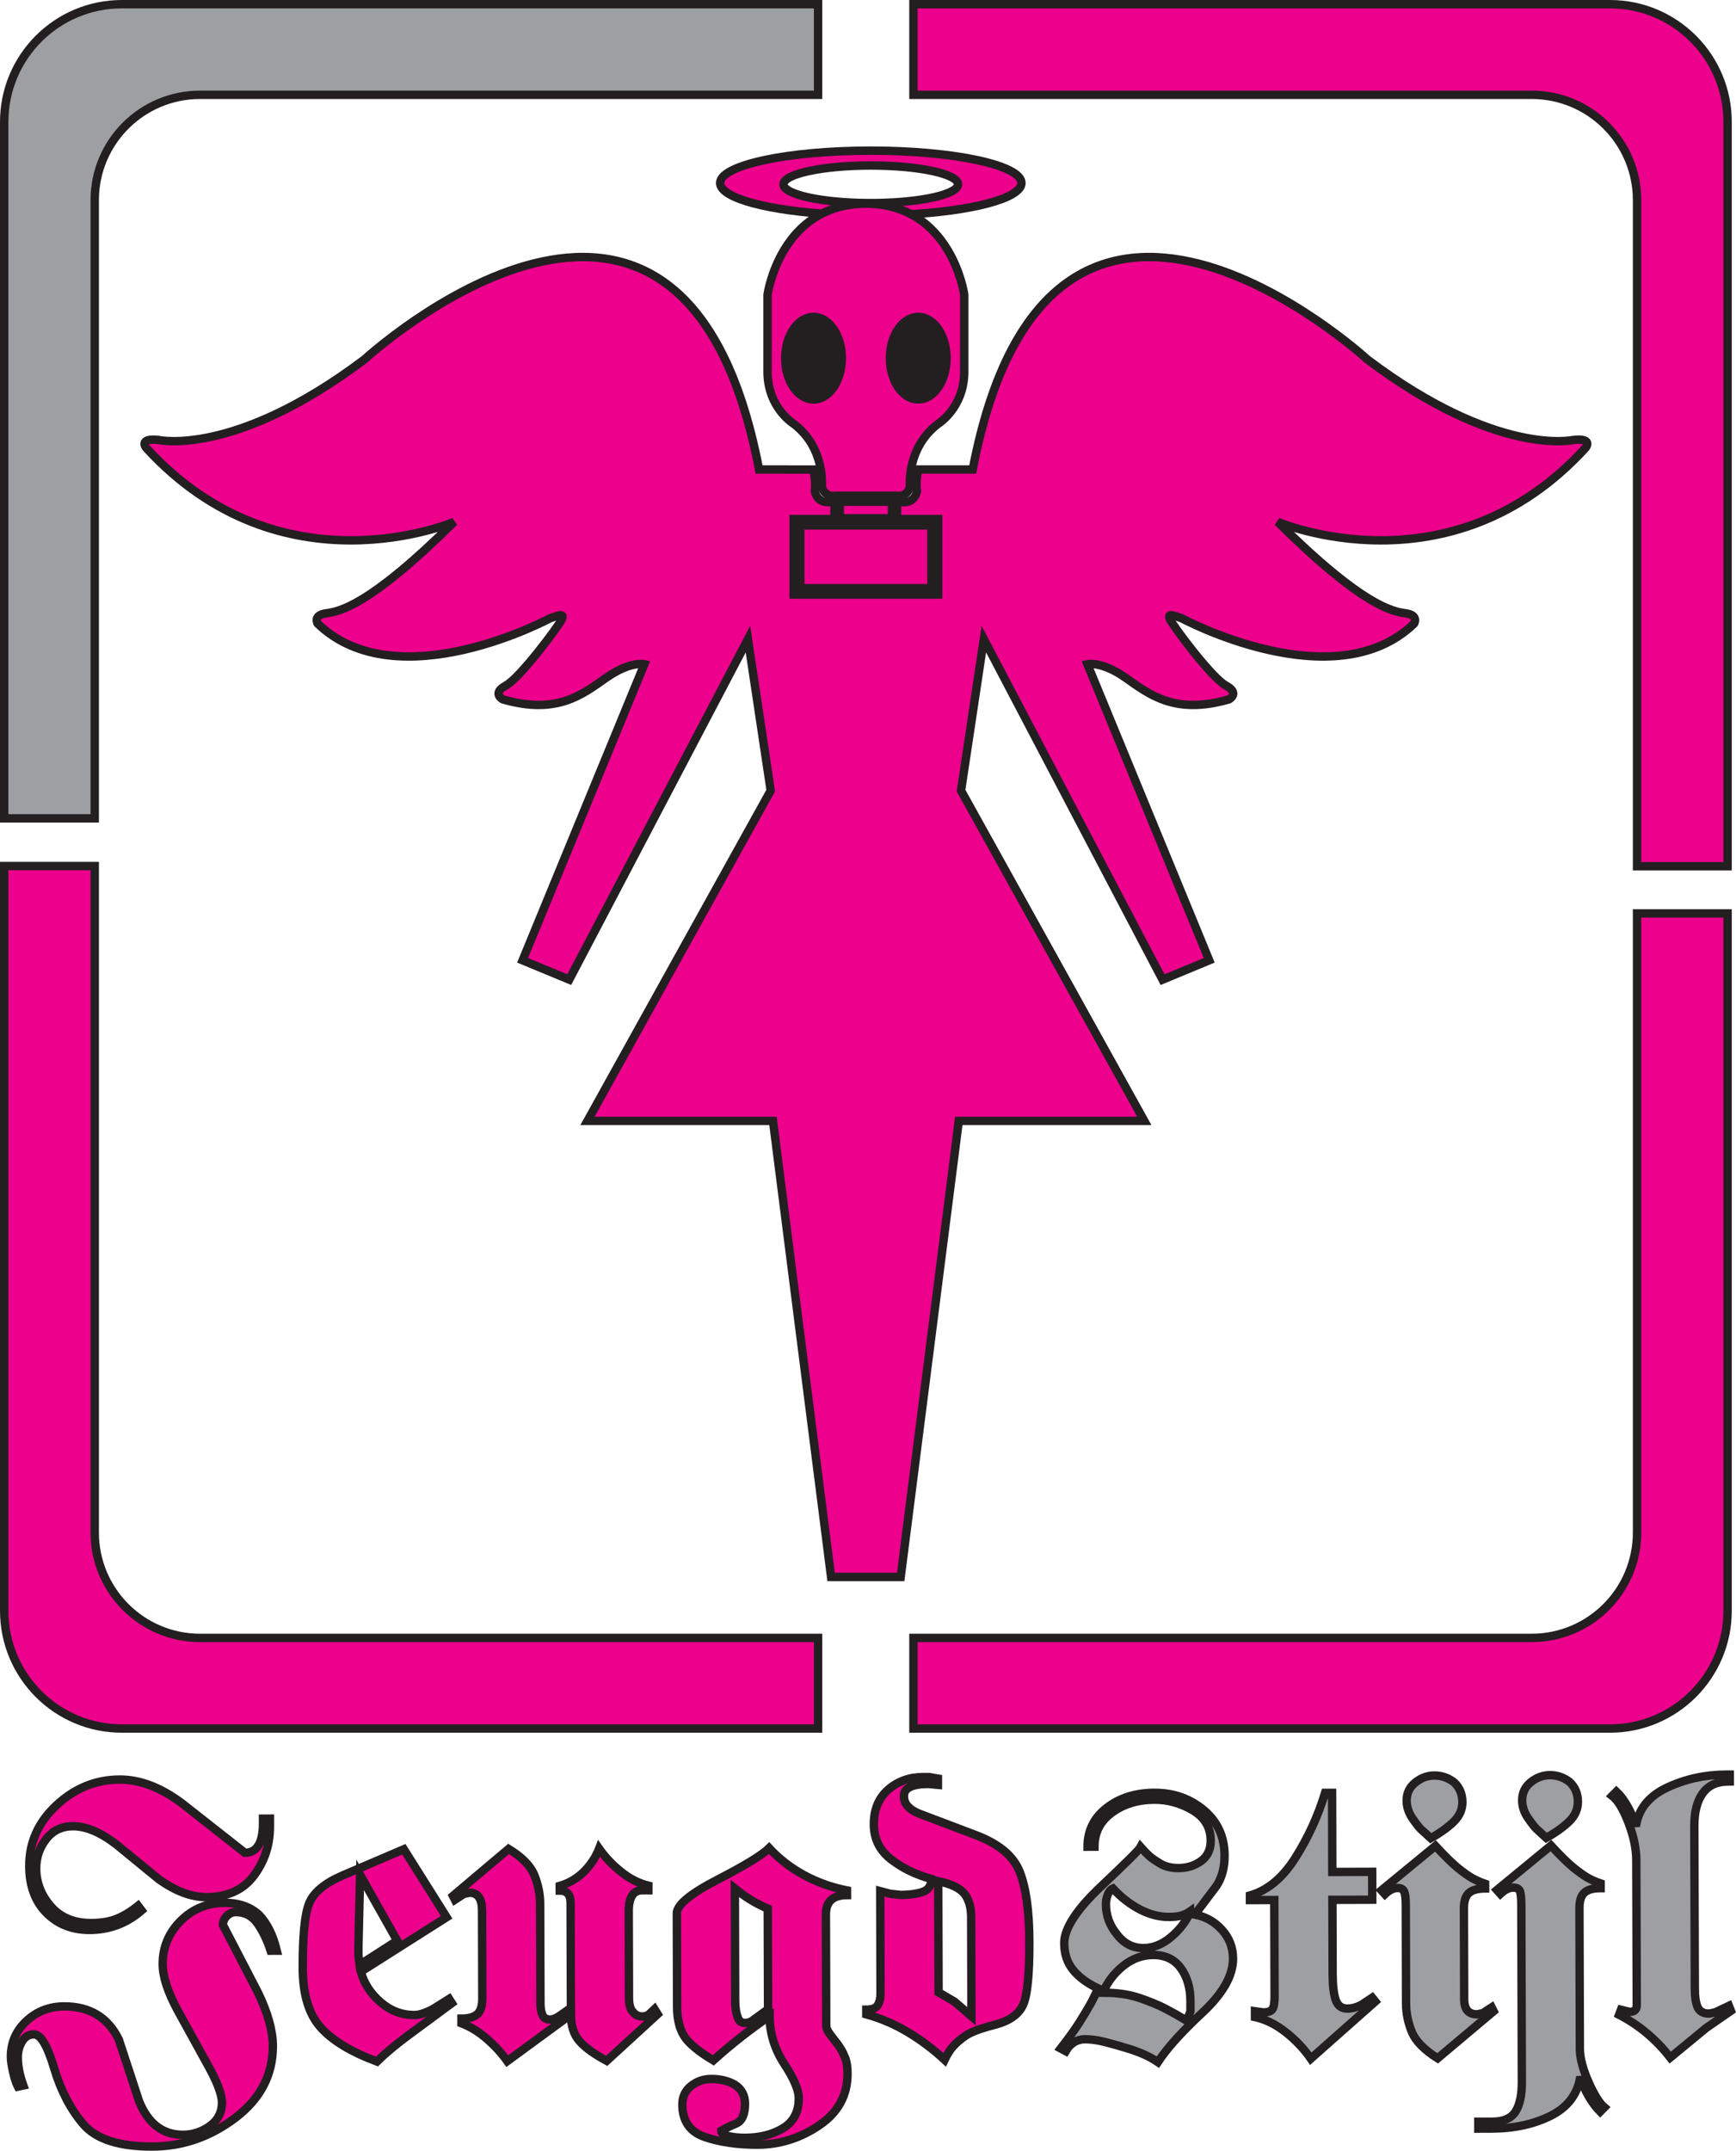 <?xml version="1.0" encoding="UTF-8"?>
<svg xmlns="http://www.w3.org/2000/svg" xmlns:xlink="http://www.w3.org/1999/xlink" width="207.09pt" height="256.43pt" viewBox="0 0 207.09 256.43" version="1.1">
<defs>
<clipPath id="clip1">
  <path d="M 103 103 L 207.09 103 L 207.09 212 L 103 212 Z M 103 103 "/>
</clipPath>
<clipPath id="clip2">
  <path d="M 103 0 L 207.09 0 L 207.09 109 L 103 109 Z M 103 0 "/>
</clipPath>
<clipPath id="clip3">
  <path d="M 0 206 L 39 206 L 39 256.43 L 0 256.43 Z M 0 206 "/>
</clipPath>
<clipPath id="clip4">
  <path d="M 75 214 L 107 214 L 107 256.43 L 75 256.43 Z M 75 214 "/>
</clipPath>
<clipPath id="clip5">
  <path d="M 170 205 L 198 205 L 198 256.43 L 170 256.43 Z M 170 205 "/>
</clipPath>
<clipPath id="clip6">
  <path d="M 186 205 L 207.09 205 L 207.09 251 L 186 251 Z M 186 205 "/>
</clipPath>
</defs>
<g id="surface1">
<path style=" stroke:none;fill-rule:nonzero;fill:rgb(92.499%,0%,54.9%);fill-opacity:1;" d="M 104.531 24.207 C 109.98 24.133 114.289 23.16 114.289 21.973 C 114.289 20.738 109.629 19.734 103.875 19.734 C 98.125 19.734 93.465 20.738 93.465 21.973 C 93.465 23.188 97.977 24.18 103.598 24.211 L 99.762 25.582 C 91.82 25.18 85.906 23.648 85.906 21.82 C 85.906 19.688 93.953 17.961 103.875 17.961 C 113.805 17.961 121.852 19.688 121.852 21.82 C 121.852 23.656 115.891 25.195 107.898 25.586 C 107.898 25.586 103.945 24.172 103.773 24.191 C 103.598 24.211 104.531 24.207 104.531 24.207 "/>
<path style="fill:none;stroke-width:10;stroke-linecap:butt;stroke-linejoin:miter;stroke:rgb(13.699%,12.199%,12.5%);stroke-opacity:1;stroke-miterlimit:4;" d="M 1045.312 2322.23 C 1099.805 2322.972 1142.891 2332.698 1142.891 2344.573 C 1142.891 2356.917 1096.289 2366.956 1038.75 2366.956 C 981.25 2366.956 934.648 2356.917 934.648 2344.573 C 934.648 2332.425 979.766 2322.503 1035.977 2322.191 L 997.617 2308.48 C 918.203 2312.503 859.062 2327.816 859.062 2346.097 C 859.062 2367.425 939.531 2384.691 1038.75 2384.691 C 1138.047 2384.691 1218.516 2367.425 1218.516 2346.097 C 1218.516 2327.738 1158.906 2312.347 1078.984 2308.441 C 1078.984 2308.441 1039.453 2322.581 1037.734 2322.386 C 1035.977 2322.191 1045.312 2322.23 1045.312 2322.23 Z M 1045.312 2322.23 " transform="matrix(0.1,0,0,-0.1,0,256.43)"/>
<path style=" stroke:none;fill-rule:nonzero;fill:rgb(92.499%,0%,54.9%);fill-opacity:1;" d="M 97.027 55.984 C 97.375 57.527 97.203 58.527 97.203 58.527 C 97.492 60.137 99.051 59.855 99.051 59.855 L 99.559 59.855 L 99.535 61.887 L 94.672 61.887 L 94.672 70.891 L 111.914 70.891 L 111.914 61.887 L 107 61.887 L 107.008 59.855 L 107.531 59.855 C 107.531 59.855 109.094 60.137 109.387 58.527 C 109.387 58.527 109.191 57.551 109.539 56.008 L 109.539 55.977 L 116.035 55.977 C 125.223 8.051 163.105 42.848 163.105 42.848 C 178.574 54.512 187.641 52.461 187.641 52.461 C 190.152 52.176 189.148 53.395 189.148 53.395 C 173.008 71.047 152.414 62.219 152.414 62.219 C 162.531 72.266 166.117 72.91 167.695 73.125 C 169.273 73.34 168.699 74.344 168.699 74.344 C 159.172 83.547 140.934 73.699 140.934 73.699 C 140.359 73.555 139.141 72.91 139.57 73.844 C 139.922 74.605 144.52 80.805 146.242 81.734 C 147.965 82.668 146.602 83.387 146.602 83.387 C 140.145 85.25 137.129 82.812 134.262 80.805 C 131.395 78.793 129.719 79.191 129.719 79.191 L 144.25 114.496 L 138.684 116.805 L 117.363 76.203 L 114.645 94.266 L 136.508 133.645 L 114.375 133.645 L 107.445 188.016 L 99.141 188.016 L 92.211 133.645 L 70.078 133.645 L 91.938 94.266 L 89.223 76.203 L 67.906 116.801 L 62.34 114.496 L 76.867 79.191 C 76.867 79.191 75.195 78.793 72.324 80.805 C 69.453 82.812 66.441 85.25 59.984 83.387 C 59.984 83.387 58.621 82.668 60.344 81.734 C 62.066 80.805 66.664 74.605 67.016 73.844 C 67.445 72.91 66.227 73.555 65.652 73.699 C 65.652 73.699 47.414 83.547 37.887 74.344 C 37.887 74.344 37.309 73.34 38.891 73.125 C 40.469 72.91 44.055 72.266 54.172 62.219 C 54.172 62.219 33.582 71.047 17.438 53.395 C 17.438 53.395 16.434 52.176 18.945 52.461 C 18.945 52.461 28.012 54.512 43.48 42.848 C 43.48 42.848 81.363 8.051 90.551 55.977 L 97.027 55.984 "/>
<path style="fill:none;stroke-width:10;stroke-linecap:butt;stroke-linejoin:miter;stroke:rgb(13.699%,12.199%,12.5%);stroke-opacity:1;stroke-miterlimit:4;" d="M 970.273 2004.456 C 973.75 1989.027 972.031 1979.027 972.031 1979.027 C 974.922 1962.933 990.508 1965.745 990.508 1965.745 L 995.586 1965.745 L 995.352 1945.433 L 946.719 1945.433 L 946.719 1855.394 L 1119.141 1855.394 L 1119.141 1945.433 L 1070 1945.433 L 1070.078 1965.745 L 1075.312 1965.745 C 1075.312 1965.745 1090.938 1962.933 1093.867 1979.027 C 1093.867 1979.027 1091.914 1988.792 1095.391 2004.222 L 1095.391 2004.534 L 1160.352 2004.534 C 1252.227 2483.792 1631.055 2135.823 1631.055 2135.823 C 1785.742 2019.183 1876.406 2039.691 1876.406 2039.691 C 1901.523 2042.542 1891.484 2030.355 1891.484 2030.355 C 1730.078 1853.831 1524.141 1942.112 1524.141 1942.112 C 1625.312 1841.644 1661.172 1835.198 1676.953 1833.05 C 1692.734 1830.902 1686.992 1820.862 1686.992 1820.862 C 1591.719 1728.831 1409.336 1827.308 1409.336 1827.308 C 1403.594 1828.753 1391.406 1835.198 1395.703 1825.862 C 1399.219 1818.245 1445.195 1756.253 1462.422 1746.956 C 1479.648 1737.62 1466.016 1730.433 1466.016 1730.433 C 1401.445 1711.8 1371.289 1736.175 1342.617 1756.253 C 1313.945 1776.37 1297.188 1772.386 1297.188 1772.386 L 1442.5 1419.339 L 1386.836 1396.253 L 1173.633 1802.269 L 1146.445 1621.644 L 1365.078 1227.855 L 1143.75 1227.855 L 1074.453 684.144 L 991.406 684.144 L 922.109 1227.855 L 700.781 1227.855 L 919.375 1621.644 L 892.227 1802.269 L 679.062 1396.292 L 623.398 1419.339 L 768.672 1772.386 C 768.672 1772.386 751.953 1776.37 723.242 1756.253 C 694.531 1736.175 664.414 1711.8 599.844 1730.433 C 599.844 1730.433 586.211 1737.62 603.438 1746.956 C 620.664 1756.253 666.641 1818.245 670.156 1825.862 C 674.453 1835.198 662.266 1828.753 656.523 1827.308 C 656.523 1827.308 474.141 1728.831 378.867 1820.862 C 378.867 1820.862 373.086 1830.902 388.906 1833.05 C 404.688 1835.198 440.547 1841.644 541.719 1942.112 C 541.719 1942.112 335.82 1853.831 174.375 2030.355 C 174.375 2030.355 164.336 2042.542 189.453 2039.691 C 189.453 2039.691 280.117 2019.183 434.805 2135.823 C 434.805 2135.823 813.633 2483.792 905.508 2004.534 Z M 970.273 2004.456 " transform="matrix(0.1,0,0,-0.1,0,256.43)"/>
<path style=" stroke:none;fill-rule:nonzero;fill:rgb(92.499%,0%,54.9%);fill-opacity:1;" d="M 106.406 61.793 L 100.18 61.793 L 100.18 59.82 L 106.406 59.82 L 106.406 61.793 "/>
<path style="fill:none;stroke-width:10;stroke-linecap:butt;stroke-linejoin:miter;stroke:rgb(13.699%,12.199%,12.5%);stroke-opacity:1;stroke-miterlimit:4;" d="M 1064.062 1946.37 L 1001.797 1946.37 L 1001.797 1966.097 L 1064.062 1966.097 Z M 1064.062 1946.37 " transform="matrix(0.1,0,0,-0.1,0,256.43)"/>
<path style=" stroke:none;fill-rule:nonzero;fill:rgb(92.499%,0%,54.9%);fill-opacity:1;" d="M 103.422 59.105 L 99.633 59.105 C 99.633 59.105 98.285 59.359 98.035 57.93 C 98.035 57.93 98.457 53.391 94.672 50.527 C 94.672 50.527 91.641 48.676 91.559 44.473 L 91.559 35.133 C 91.559 35.133 93.074 24.281 103.336 24.281 L 103.25 24.281 C 113.516 24.281 115.027 35.133 115.027 35.133 L 115.027 44.473 C 114.941 48.676 111.914 50.527 111.914 50.527 C 108.133 53.387 108.551 57.93 108.551 57.93 C 108.301 59.359 106.953 59.105 106.953 59.105 L 103.168 59.105 L 103.422 59.105 "/>
<path style="fill:none;stroke-width:10;stroke-linecap:butt;stroke-linejoin:miter;stroke:rgb(13.699%,12.199%,12.5%);stroke-opacity:1;stroke-miterlimit:4;" d="M 1034.219 1973.245 L 996.328 1973.245 C 996.328 1973.245 982.852 1970.706 980.352 1985.003 C 980.352 1985.003 984.57 2030.394 946.719 2059.027 C 946.719 2059.027 916.406 2077.542 915.586 2119.573 L 915.586 2212.972 C 915.586 2212.972 930.742 2321.488 1033.359 2321.488 L 1032.5 2321.488 C 1135.156 2321.488 1150.273 2212.972 1150.273 2212.972 L 1150.273 2119.573 C 1149.414 2077.542 1119.141 2059.027 1119.141 2059.027 C 1081.328 2030.433 1085.508 1985.003 1085.508 1985.003 C 1083.008 1970.706 1069.531 1973.245 1069.531 1973.245 L 1031.68 1973.245 Z M 1034.219 1973.245 " transform="matrix(0.1,0,0,-0.1,0,256.43)"/>
<path style=" stroke:none;fill-rule:nonzero;fill:rgb(13.699%,12.199%,12.5%);fill-opacity:1;" d="M 100.422 42.707 C 100.422 45.426 98.91 47.629 97.047 47.629 C 95.184 47.629 93.672 45.426 93.672 42.707 C 93.672 39.988 95.184 37.785 97.047 37.785 C 98.91 37.785 100.422 39.988 100.422 42.707 "/>
<path style="fill:none;stroke-width:10;stroke-linecap:butt;stroke-linejoin:miter;stroke:rgb(13.699%,12.199%,12.5%);stroke-opacity:1;stroke-miterlimit:4;" d="M 1004.219 2137.23 C 1004.219 2110.042 989.102 2088.011 970.469 2088.011 C 951.836 2088.011 936.719 2110.042 936.719 2137.23 C 936.719 2164.417 951.836 2186.448 970.469 2186.448 C 989.102 2186.448 1004.219 2164.417 1004.219 2137.23 Z M 1004.219 2137.23 " transform="matrix(0.1,0,0,-0.1,0,256.43)"/>
<path style=" stroke:none;fill-rule:nonzero;fill:rgb(13.699%,12.199%,12.5%);fill-opacity:1;" d="M 112.914 42.707 C 112.914 45.426 111.402 47.629 109.539 47.629 C 107.676 47.629 106.164 45.426 106.164 42.707 C 106.164 39.988 107.676 37.785 109.539 37.785 C 111.402 37.785 112.914 39.988 112.914 42.707 "/>
<path style="fill:none;stroke-width:10;stroke-linecap:butt;stroke-linejoin:miter;stroke:rgb(13.699%,12.199%,12.5%);stroke-opacity:1;stroke-miterlimit:4;" d="M 1129.141 2137.23 C 1129.141 2110.042 1114.023 2088.011 1095.391 2088.011 C 1076.758 2088.011 1061.641 2110.042 1061.641 2137.23 C 1061.641 2164.417 1076.758 2186.448 1095.391 2186.448 C 1114.023 2186.448 1129.141 2164.417 1129.141 2137.23 Z M 1129.141 2137.23 " transform="matrix(0.1,0,0,-0.1,0,256.43)"/>
<path style=" stroke:none;fill-rule:nonzero;fill:rgb(92.499%,0%,54.9%);fill-opacity:1;" d="M 108.965 206.09 L 192.051 206.09 C 199.805 206.09 206.086 199.805 206.086 192.051 L 206.086 108.902 L 195.285 108.902 L 195.285 182.723 C 195.285 189.66 189.66 195.285 182.723 195.285 L 108.965 195.285 L 108.965 206.09 "/>
<g clip-path="url(#clip1)" clip-rule="nonzero">
<path style="fill:none;stroke-width:10;stroke-linecap:butt;stroke-linejoin:miter;stroke:rgb(13.699%,12.199%,12.5%);stroke-opacity:1;stroke-miterlimit:4;" d="M 1089.648 503.402 L 1920.508 503.402 C 1998.047 503.402 2060.859 566.253 2060.859 643.792 L 2060.859 1475.277 L 1952.852 1475.277 L 1952.852 737.073 C 1952.852 667.698 1896.602 611.448 1827.227 611.448 L 1089.648 611.448 Z M 1089.648 503.402 " transform="matrix(0.1,0,0,-0.1,0,256.43)"/>
</g>
<path style=" stroke:none;fill-rule:nonzero;fill:rgb(92.499%,0%,54.9%);fill-opacity:1;" d="M 97.59 195.285 L 23.863 195.285 C 16.926 195.285 11.301 189.66 11.301 182.723 L 11.301 103.258 L 0.5 103.258 L 0.5 192.051 C 0.5 199.805 6.785 206.09 14.535 206.09 L 97.59 206.09 L 97.59 195.285 "/>
<path style="fill:none;stroke-width:10;stroke-linecap:butt;stroke-linejoin:miter;stroke:rgb(13.699%,12.199%,12.5%);stroke-opacity:1;stroke-miterlimit:4;" d="M 975.898 611.448 L 238.633 611.448 C 169.258 611.448 113.008 667.698 113.008 737.073 L 113.008 1531.722 L 5 1531.722 L 5 643.792 C 5 566.253 67.852 503.402 145.352 503.402 L 975.898 503.402 Z M 975.898 611.448 " transform="matrix(0.1,0,0,-0.1,0,256.43)"/>
<path style=" stroke:none;fill-rule:nonzero;fill:rgb(61.6%,62.399%,63.499%);fill-opacity:1;" d="M 97.59 0.5 L 14.535 0.5 C 6.785 0.5 0.5 6.785 0.5 14.535 L 0.5 97.57 L 11.301 97.57 L 11.301 23.863 C 11.301 16.926 16.926 11.305 23.863 11.305 L 97.59 11.305 L 97.59 0.5 "/>
<path style="fill:none;stroke-width:10;stroke-linecap:butt;stroke-linejoin:miter;stroke:rgb(13.699%,12.199%,12.5%);stroke-opacity:1;stroke-miterlimit:4;" d="M 975.898 2559.3 L 145.352 2559.3 C 67.852 2559.3 5 2496.448 5 2418.948 L 5 1588.597 L 113.008 1588.597 L 113.008 2325.667 C 113.008 2395.042 169.258 2451.253 238.633 2451.253 L 975.898 2451.253 Z M 975.898 2559.3 " transform="matrix(0.1,0,0,-0.1,0,256.43)"/>
<path style=" stroke:none;fill-rule:nonzero;fill:rgb(92.499%,0%,54.9%);fill-opacity:1;" d="M 108.965 11.305 L 182.723 11.305 C 189.66 11.305 195.285 16.926 195.285 23.863 L 195.285 103.277 L 206.086 103.277 L 206.086 14.535 C 206.086 6.785 199.805 0.5 192.051 0.5 L 108.965 0.5 L 108.965 11.305 "/>
<g clip-path="url(#clip2)" clip-rule="nonzero">
<path style="fill:none;stroke-width:10;stroke-linecap:butt;stroke-linejoin:miter;stroke:rgb(13.699%,12.199%,12.5%);stroke-opacity:1;stroke-miterlimit:4;" d="M 1089.648 2451.253 L 1827.227 2451.253 C 1896.602 2451.253 1952.852 2395.042 1952.852 2325.667 L 1952.852 1531.527 L 2060.859 1531.527 L 2060.859 2418.948 C 2060.859 2496.448 1998.047 2559.3 1920.508 2559.3 L 1089.648 2559.3 Z M 1089.648 2451.253 " transform="matrix(0.1,0,0,-0.1,0,256.43)"/>
</g>
<path style=" stroke:none;fill-rule:nonzero;fill:rgb(92.499%,0%,54.9%);fill-opacity:1;" d="M 111.117 70.133 L 95.469 70.133 L 95.469 62.645 L 111.117 62.645 L 111.117 70.133 "/>
<path style="fill:none;stroke-width:10;stroke-linecap:butt;stroke-linejoin:miter;stroke:rgb(13.699%,12.199%,12.5%);stroke-opacity:1;stroke-miterlimit:4;" d="M 1111.172 1862.972 L 954.688 1862.972 L 954.688 1937.855 L 1111.172 1937.855 Z M 1111.172 1862.972 " transform="matrix(0.1,0,0,-0.1,0,256.43)"/>
<path style=" stroke:none;fill-rule:nonzero;fill:rgb(92.499%,0%,54.9%);fill-opacity:1;" d="M 16.473 227.227 L 16.891 227.781 C 15.109 229.324 13.051 230.098 10.711 230.105 C 8.617 230.113 6.895 229.434 5.535 228.066 C 4.18 226.699 3.5 224.848 3.492 222.508 C 3.48 219.672 4.566 217.246 6.746 215.223 C 8.93 213.195 11.434 212.18 14.27 212.172 C 16.699 212.164 19.184 213.113 21.715 215.012 L 29.215 220.906 C 30.66 220.902 31.383 219.699 31.375 217.297 L 31.371 216.836 L 32.199 216.832 L 32.199 217.758 C 32.207 219.945 31.574 221.895 30.301 223.609 C 29.031 225.324 27.145 226.188 24.652 226.195 C 22.836 226.199 20.922 225.484 18.918 224.039 L 13.914 219.941 C 12.004 218.465 10.262 217.73 8.688 217.738 C 7.363 217.742 6.305 218.25 5.508 219.273 C 4.711 220.289 4.312 221.461 4.316 222.785 C 4.32 224.449 4.902 225.949 6.062 227.285 C 7.219 228.621 8.832 229.285 10.895 229.281 C 12.062 229.277 13.062 229.113 13.891 228.785 C 14.723 228.457 15.582 227.941 16.473 227.227 Z M 33.023 232.578 L 32.285 232.582 C 31.848 231.262 31.316 230.16 30.68 229.285 C 30.047 228.41 29.191 227.973 28.113 227.977 C 27.715 227.977 27.359 228.133 27.055 228.441 C 26.746 228.75 26.594 229.105 26.594 229.508 L 30.73 237.477 C 31.938 239.938 32.543 242.09 32.551 243.934 C 32.559 247.379 31.07 250.238 28.074 252.508 C 25.078 254.777 21.781 255.918 18.18 255.93 C 14.207 255.941 11.457 255.051 9.926 253.258 C 8.398 251.465 7.238 249.23 6.445 246.559 C 5.648 243.887 4.852 242.551 4.051 242.555 C 3.438 242.559 2.961 242.844 2.625 243.414 C 2.289 243.984 2.121 244.605 2.121 245.281 C 2.125 246.324 2.348 247.449 2.785 248.648 L 2.133 248.785 C 1.926 248.387 1.734 247.805 1.559 247.035 C 1.387 246.266 1.297 245.668 1.297 245.234 C 1.293 243.543 1.91 242.121 3.152 240.961 C 4.395 239.805 5.895 239.223 7.648 239.219 C 10.695 239.207 12.871 240.523 14.172 243.164 L 16.594 250.531 C 17.68 253.203 19.422 254.535 21.824 254.527 C 22.992 254.523 24.062 254.176 25.031 253.48 C 25.996 252.785 26.48 251.852 26.477 250.684 C 26.473 249.699 25.883 248.164 24.707 246.074 L 21.18 239.672 C 20.004 237.492 19.41 235.664 19.406 234.188 C 19.402 232.188 20.113 230.469 21.539 229.035 C 22.965 227.602 24.711 226.879 26.773 226.871 C 28.496 226.867 29.883 227.355 30.934 228.336 C 31.891 229.352 32.586 230.766 33.023 232.578 "/>
<g clip-path="url(#clip3)" clip-rule="nonzero">
<path style="fill:none;stroke-width:10;stroke-linecap:butt;stroke-linejoin:miter;stroke:rgb(13.699%,12.199%,12.5%);stroke-opacity:1;stroke-miterlimit:4;" d="M 164.727 292.034 L 168.906 286.488 C 151.094 271.058 130.508 263.323 107.109 263.245 C 86.172 263.167 68.945 269.964 55.352 283.636 C 41.797 297.308 35 315.823 34.922 339.222 C 34.805 367.581 45.664 391.839 67.461 412.073 C 89.297 432.347 114.336 442.503 142.695 442.581 C 166.992 442.659 191.836 433.167 217.148 414.183 L 292.148 355.238 C 306.602 355.277 313.828 367.308 313.75 391.331 L 313.711 395.941 L 321.992 395.98 L 321.992 386.722 C 322.07 364.847 315.742 345.355 303.008 328.206 C 290.312 311.058 271.445 302.425 246.523 302.347 C 228.359 302.308 209.219 309.456 189.18 323.909 L 139.141 364.886 C 120.039 379.652 102.617 386.995 86.875 386.917 C 73.633 386.878 63.047 381.8 55.078 371.566 C 47.109 361.409 43.125 349.691 43.164 336.448 C 43.203 319.808 49.023 304.808 60.625 291.448 C 72.188 278.089 88.32 271.448 108.945 271.488 C 120.625 271.527 130.625 273.167 138.906 276.448 C 147.227 279.73 155.82 284.886 164.727 292.034 Z M 330.234 238.519 L 322.852 238.48 C 318.477 251.683 313.164 262.698 306.797 271.448 C 300.469 280.198 291.914 284.573 281.133 284.534 C 277.148 284.534 273.594 282.972 270.547 279.886 C 267.461 276.8 265.938 273.245 265.938 269.222 L 307.305 189.534 C 319.375 164.925 325.43 143.402 325.508 124.964 C 325.586 90.511 310.703 61.917 280.742 39.222 C 250.781 16.527 217.812 5.12 181.797 5.003 C 142.07 4.886 114.57 13.792 99.258 31.722 C 83.984 49.652 72.383 71.995 64.453 98.714 C 56.484 125.433 48.516 138.792 40.508 138.753 C 34.375 138.714 29.609 135.863 26.25 130.159 C 22.891 124.456 21.211 118.245 21.211 111.487 C 21.25 101.058 23.477 89.808 27.852 77.816 L 21.328 76.448 C 19.258 80.433 17.344 86.253 15.586 93.948 C 13.867 101.644 12.969 107.62 12.969 111.956 C 12.93 128.87 19.102 143.089 31.523 154.691 C 43.945 166.253 58.945 172.073 76.484 172.113 C 106.953 172.23 128.711 159.066 141.719 132.659 L 165.938 58.987 C 176.797 32.269 194.219 18.948 218.242 19.027 C 229.922 19.066 240.625 22.542 250.312 29.495 C 259.961 36.448 264.805 45.784 264.766 57.464 C 264.727 67.308 258.828 82.659 247.07 103.558 L 211.797 167.581 C 200.039 189.378 194.102 207.659 194.062 222.425 C 194.023 242.425 201.133 259.613 215.391 273.948 C 229.648 288.284 247.109 295.511 267.734 295.589 C 284.961 295.628 298.828 290.745 309.336 280.941 C 318.906 270.784 325.859 256.644 330.234 238.519 Z M 330.234 238.519 " transform="matrix(0.1,0,0,-0.1,0,256.43)"/>
</g>
<path style=" stroke:none;fill-rule:nonzero;fill:rgb(92.499%,0%,54.9%);fill-opacity:1;" d="M 42.902 234.258 L 47.379 231.383 L 42.961 223.543 L 42.758 232.039 L 42.758 233.148 Z M 48.176 220.48 L 53.277 228.59 L 43.047 235.082 C 43.422 236.473 44.203 237.68 45.391 238.707 C 46.578 239.738 47.922 240.25 49.43 240.246 C 50.016 240.246 50.754 240.008 51.645 239.539 L 53.578 238.324 L 53.902 238.832 L 48.742 242.641 C 47.238 243.754 45.977 244.805 44.965 245.797 C 41.852 244.637 39.602 243.266 38.211 241.684 C 36.824 240.102 36.121 237.758 36.113 234.648 C 36.102 230.801 36.355 228.23 36.875 226.934 C 37.395 225.641 38.73 224.527 40.887 223.598 L 48.176 220.48 "/>
<path style="fill:none;stroke-width:10;stroke-linecap:butt;stroke-linejoin:miter;stroke:rgb(13.699%,12.199%,12.5%);stroke-opacity:1;stroke-miterlimit:4;" d="M 429.023 221.722 L 473.789 250.472 L 429.609 328.87 L 427.578 243.909 L 427.578 232.816 Z M 481.758 359.495 L 532.773 278.402 L 430.469 213.48 C 434.219 199.573 442.031 187.503 453.906 177.23 C 465.781 166.917 479.219 161.8 494.297 161.839 C 500.156 161.839 507.539 164.222 516.445 168.909 L 535.781 181.058 L 539.023 175.98 L 487.422 137.894 C 472.383 126.761 459.766 116.253 449.648 106.331 C 418.516 117.933 396.016 131.644 382.109 147.464 C 368.242 163.284 361.211 186.722 361.133 217.816 C 361.016 256.292 363.555 281.995 368.75 294.964 C 373.945 307.894 387.305 319.027 408.867 328.323 Z M 481.758 359.495 " transform="matrix(0.1,0,0,-0.1,0,256.43)"/>
<path style=" stroke:none;fill-rule:nonzero;fill:rgb(92.499%,0%,54.9%);fill-opacity:1;" d="M 68.105 239.395 L 68.066 226.883 C 68.062 225.898 67.633 225.406 66.773 225.41 L 66.77 224.855 C 67.91 224.516 68.875 223.941 69.676 223.141 C 70.473 222.336 71.07 221.426 71.469 220.41 C 72.18 221.422 73.051 222.344 74.086 223.168 C 75.117 223.996 76.203 224.547 77.344 224.824 L 77.344 225.375 L 76.609 225.375 C 75.531 225.383 74.996 226.23 75.004 227.918 L 75.035 238.211 C 75.035 239.012 75.191 239.566 75.5 239.871 C 75.777 240.238 76.164 240.422 76.656 240.422 C 76.902 240.422 77.148 240.344 77.391 240.191 L 78.082 239.543 L 78.453 240.145 L 72.375 245.711 C 70.895 244.918 69.812 244.137 69.133 243.367 C 68.453 242.602 68.109 241.543 68.105 240.188 L 60.516 245.746 C 59.836 244.793 59.016 243.902 58.059 243.074 C 57.102 242.242 56.098 241.629 55.047 241.23 L 55.047 240.676 C 55.91 240.676 56.539 240.496 56.941 240.141 C 57.34 239.785 57.539 239.16 57.535 238.27 L 57.504 227.789 C 57.5 226.375 57.004 225.668 56.02 225.672 L 55.324 225.812 L 54.266 226.508 L 54.031 226.047 L 60.672 220.441 C 62.277 221.422 63.305 222.473 63.754 223.594 C 64.203 224.719 64.43 225.848 64.434 226.988 L 64.473 238.895 C 64.473 239.418 64.551 239.867 64.707 240.234 C 64.859 240.602 65.168 240.789 65.625 240.785 C 65.934 240.785 66.301 240.645 66.727 240.367 L 68.105 239.395 "/>
<path style="fill:none;stroke-width:10;stroke-linecap:butt;stroke-linejoin:miter;stroke:rgb(13.699%,12.199%,12.5%);stroke-opacity:1;stroke-miterlimit:4;" d="M 681.055 170.355 L 680.664 295.472 C 680.625 305.316 676.328 310.238 667.734 310.198 L 667.695 315.745 C 679.102 319.144 688.75 324.886 696.758 332.894 C 704.727 340.941 710.703 350.042 714.688 360.198 C 721.797 350.081 730.508 340.863 740.859 332.62 C 751.172 324.339 762.031 318.831 773.438 316.058 L 773.438 310.55 L 766.094 310.55 C 755.312 310.472 749.961 301.995 750.039 285.12 L 750.352 182.191 C 750.352 174.183 751.914 168.636 755 165.589 C 757.773 161.917 761.641 160.081 766.562 160.081 C 769.023 160.081 771.484 160.863 773.906 162.386 L 780.82 168.87 L 784.531 162.855 L 723.75 107.191 C 708.945 115.12 698.125 122.933 691.328 130.628 C 684.531 138.284 681.094 148.87 681.055 162.425 L 605.156 106.839 C 598.359 116.37 590.156 125.277 580.586 133.558 C 571.016 141.878 560.977 148.011 550.469 151.995 L 550.469 157.542 C 559.102 157.542 565.391 159.339 569.414 162.894 C 573.398 166.448 575.391 172.698 575.352 181.605 L 575.039 286.409 C 575 300.55 570.039 307.62 560.195 307.581 L 553.242 306.175 L 542.656 299.222 L 540.312 303.831 L 606.719 359.886 C 622.773 350.081 633.047 339.573 637.539 328.363 C 642.031 317.113 644.297 305.823 644.336 294.417 L 644.727 175.355 C 644.727 170.12 645.508 165.628 647.07 161.956 C 648.594 158.284 651.68 156.409 656.25 156.448 C 659.336 156.448 663.008 157.855 667.266 160.628 Z M 681.055 170.355 " transform="matrix(0.1,0,0,-0.1,0,256.43)"/>
<path style=" stroke:none;fill-rule:nonzero;fill:rgb(92.499%,0%,54.9%);fill-opacity:1;" d="M 91.621 239.562 L 91.586 227.559 C 90.203 226.977 88.895 226.18 87.664 225.168 L 87.703 238.559 C 87.707 239.359 87.801 239.988 87.984 240.449 C 88.109 240.941 88.402 241.188 88.863 241.188 C 89.262 241.184 89.586 241.078 89.832 240.859 Z M 80.773 239.301 L 80.738 228.133 C 80.734 227.117 82.371 225.766 85.645 224.082 C 88.914 222.395 90.949 221.148 91.75 220.348 C 92.945 221.637 94.336 222.707 95.914 223.566 C 97.492 224.422 99.199 225.031 101.035 225.395 L 101.039 225.949 C 99.355 225.953 98.516 226.727 98.523 228.266 L 98.562 241.512 C 98.562 241.82 98.73 242.191 99.07 242.617 L 99.992 243.816 C 100.176 244.094 100.312 244.309 100.406 244.461 C 100.496 244.613 100.637 244.914 100.82 245.359 C 101.008 245.805 101.102 246.43 101.102 247.23 C 101.109 249.812 99.984 251.871 97.727 253.402 C 95.469 254.93 93.02 255.703 90.371 255.707 C 88 255.715 85.914 255.414 84.109 254.805 C 82.309 254.191 81.406 252.902 81.398 250.934 C 81.395 250.008 81.738 249.266 82.43 248.711 C 83.121 248.156 83.926 247.875 84.852 247.871 C 85.926 247.867 86.867 248.098 87.668 248.559 C 88.469 249.078 88.871 249.832 88.875 250.82 C 88.879 252.082 88.527 252.871 87.824 253.18 C 87.121 253.492 86.684 253.691 86.516 253.785 C 86.348 253.879 86.188 253.973 86.035 254.062 C 86.035 254.34 86.328 254.551 86.914 254.688 C 87.496 254.824 88.145 254.891 88.848 254.887 C 90.633 254.883 92.152 254.5 93.406 253.742 C 94.664 252.984 95.293 251.789 95.285 250.156 C 95.285 249.203 94.707 247.84 93.551 246.074 C 92.398 244.309 91.816 242.406 91.809 240.375 C 89.383 242.043 87.145 243.805 85.094 245.656 C 83.301 244.582 82.137 243.609 81.594 242.734 C 81.051 241.859 80.777 240.715 80.773 239.301 "/>
<g clip-path="url(#clip4)" clip-rule="nonzero">
<path style="fill:none;stroke-width:10;stroke-linecap:butt;stroke-linejoin:miter;stroke:rgb(13.699%,12.199%,12.5%);stroke-opacity:1;stroke-miterlimit:4;" d="M 916.211 168.675 L 915.859 288.714 C 902.031 294.534 888.945 302.503 876.641 312.62 L 877.031 178.714 C 877.07 170.706 878.008 164.417 879.844 159.808 C 881.094 154.886 884.023 152.425 888.633 152.425 C 892.617 152.464 895.859 153.519 898.32 155.706 Z M 807.734 171.292 L 807.383 282.972 C 807.344 293.128 823.711 306.644 856.445 323.48 C 889.141 340.355 909.492 352.816 917.5 360.823 C 929.453 347.933 943.359 337.23 959.141 328.636 C 974.922 320.081 991.992 313.988 1010.352 310.355 L 1010.391 304.808 C 993.555 304.769 985.156 297.034 985.234 281.644 L 985.625 149.183 C 985.625 146.097 987.305 142.386 990.703 138.128 L 999.922 126.136 C 1001.758 123.362 1003.125 121.214 1004.062 119.691 C 1004.961 118.167 1006.367 115.159 1008.203 110.706 C 1010.078 106.253 1011.016 100.003 1011.016 91.995 C 1011.094 66.175 999.844 45.589 977.266 30.277 C 954.688 15.003 930.195 7.269 903.711 7.23 C 880 7.152 859.141 10.159 841.094 16.253 C 823.086 22.386 814.062 35.277 813.984 54.964 C 813.945 64.222 817.383 71.644 824.297 77.191 C 831.211 82.737 839.258 85.55 848.516 85.589 C 859.258 85.628 868.672 83.323 876.68 78.714 C 884.688 73.519 888.711 65.98 888.75 56.097 C 888.789 43.48 885.273 35.589 878.242 32.503 C 871.211 29.378 866.836 27.386 865.156 26.448 C 863.477 25.511 861.875 24.573 860.352 23.675 C 860.352 20.902 863.281 18.792 869.141 17.425 C 874.961 16.058 881.445 15.394 888.477 15.433 C 906.328 15.472 921.523 19.3 934.062 26.878 C 946.641 34.456 952.93 46.409 952.852 62.737 C 952.852 72.269 947.07 85.902 935.508 103.558 C 923.984 121.214 918.164 140.238 918.086 160.55 C 893.828 143.87 871.445 126.253 850.938 107.737 C 833.008 118.48 821.367 128.206 815.938 136.956 C 810.508 145.706 807.773 157.152 807.734 171.292 Z M 807.734 171.292 " transform="matrix(0.1,0,0,-0.1,0,256.43)"/>
</g>
<path style=" stroke:none;fill-rule:nonzero;fill:rgb(92.499%,0%,54.9%);fill-opacity:1;" d="M 111.926 224.293 L 111.965 237.543 L 113.855 238.648 L 115.887 240.395 L 115.852 228.578 C 115.848 227.406 115.586 226.484 115.059 225.809 C 114.535 225.133 113.488 224.629 111.926 224.293 Z M 105.039 237.711 L 105.004 225.477 L 106.203 225.793 L 107.453 225.93 C 108.469 225.926 109.332 225.809 110.039 225.574 C 110.746 225.344 111.102 224.824 111.098 224.023 C 109.219 223.508 107.605 222.719 106.262 221.66 C 104.918 220.602 104.246 219.227 104.242 217.531 C 104.234 215.777 104.801 214.395 105.938 213.391 C 107.074 212.387 108.465 211.883 110.105 211.875 L 110.836 211.875 L 111.887 212.059 L 111.887 212.805 L 110.734 212.699 C 108.797 212.707 107.828 213.188 107.832 214.141 C 107.832 214.637 107.996 215.051 108.32 215.387 C 108.645 215.727 109.066 216 109.594 216.215 L 116.246 218.734 C 119.078 219.773 120.879 221.246 121.637 223.156 C 122.398 225.062 122.781 227.848 122.793 231.512 C 122.805 235.484 122.547 238.02 122.008 239.117 C 121.473 240.211 120.359 240.977 118.672 241.414 C 116.98 241.848 115.816 242.281 115.188 242.715 C 114.559 243.148 114.059 243.574 113.691 243.992 C 113.324 244.406 112.988 244.941 112.684 245.586 C 111.324 244.328 109.867 243.23 108.309 242.297 C 106.754 241.363 105.098 240.652 103.34 240.164 L 103.34 239.609 C 104.047 239.605 104.508 239.418 104.723 239.051 C 104.938 238.68 105.043 238.234 105.039 237.711 "/>
<path style="fill:none;stroke-width:10;stroke-linecap:butt;stroke-linejoin:miter;stroke:rgb(13.699%,12.199%,12.5%);stroke-opacity:1;stroke-miterlimit:4;" d="M 1119.258 321.37 L 1119.648 188.87 L 1138.555 177.816 L 1158.867 160.355 L 1158.516 278.519 C 1158.477 290.238 1155.859 299.456 1150.586 306.214 C 1145.352 312.972 1134.883 318.011 1119.258 321.37 Z M 1050.391 187.191 L 1050.039 309.534 L 1062.031 306.37 L 1074.531 305.003 C 1084.688 305.042 1093.32 306.214 1100.391 308.558 C 1107.461 310.863 1111.016 316.058 1110.977 324.066 C 1092.188 329.222 1076.055 337.113 1062.617 347.698 C 1049.18 358.284 1042.461 372.034 1042.422 388.988 C 1042.344 406.527 1048.008 420.355 1059.375 430.394 C 1070.742 440.433 1084.648 445.472 1101.055 445.55 L 1108.359 445.55 L 1118.867 443.714 L 1118.867 436.253 L 1107.344 437.308 C 1087.969 437.23 1078.281 432.425 1078.32 422.894 C 1078.32 417.933 1079.961 413.792 1083.203 410.433 C 1086.445 407.034 1090.664 404.3 1095.938 402.152 L 1162.461 376.956 C 1190.781 366.566 1208.789 351.839 1216.367 332.738 C 1223.984 313.675 1227.812 285.823 1227.93 249.183 C 1228.047 209.456 1225.469 184.105 1220.078 173.128 C 1214.727 162.191 1203.594 154.534 1186.719 150.159 C 1169.805 145.823 1158.164 141.488 1151.875 137.152 C 1145.586 132.816 1140.586 128.558 1136.914 124.378 C 1133.242 120.237 1129.883 114.886 1126.836 108.441 C 1113.242 121.019 1098.672 131.995 1083.086 141.331 C 1067.539 150.667 1050.977 157.777 1033.398 162.659 L 1033.398 168.206 C 1040.469 168.245 1045.078 170.12 1047.227 173.792 C 1049.375 177.503 1050.43 181.956 1050.391 187.191 Z M 1050.391 187.191 " transform="matrix(0.1,0,0,-0.1,0,256.43)"/>
<path style=" stroke:none;fill-rule:nonzero;fill:rgb(61.6%,62.399%,63.499%);fill-opacity:1;" d="M 136.41 232.266 C 137.547 232.266 138.629 231.836 139.656 230.984 C 140.684 230.133 141.453 229.137 141.977 227.992 L 141.973 227.887 C 141.664 228.109 141.316 228.277 140.93 228.387 C 140.543 228.496 140.055 228.555 139.465 228.555 C 138.285 228.559 137.113 228.254 135.949 227.645 C 134.785 227.031 133.723 226.203 132.758 225.16 C 132.48 225.281 132.27 225.539 132.133 225.922 C 131.992 226.309 131.926 226.668 131.926 227.008 C 131.93 228.363 132.363 229.566 133.227 230.609 C 134.059 231.719 135.121 232.27 136.41 232.266 Z M 137.566 233.09 C 136.258 233.094 135.062 233.527 133.988 234.395 C 132.91 235.258 132.102 236.324 131.559 237.59 C 133.223 237.582 134.66 237.785 135.883 238.199 C 137.098 238.609 138.125 239.031 138.961 239.457 C 139.789 239.887 140.641 240.363 141.504 240.883 C 141.598 240.793 141.684 240.652 141.758 240.469 C 141.836 240.281 141.922 240.066 142.012 239.82 L 142.008 238.57 C 142.004 237 141.617 235.695 140.855 234.648 C 140.09 233.605 138.996 233.082 137.566 233.09 Z M 127.133 244.559 L 126.531 244.238 C 127.512 242.973 128.266 241.926 128.785 241.094 C 129.305 240.262 129.727 239.562 130.047 238.992 C 130.367 238.422 130.684 237.781 130.988 237.074 C 129.691 236.461 128.699 235.727 128.004 234.867 C 127.305 234.008 126.957 232.949 126.953 231.688 C 126.949 229.934 128.426 227.66 131.391 224.867 C 134.355 222.074 135.91 220.527 136.066 220.219 C 136.469 220.676 136.816 221.035 137.105 221.293 C 137.402 221.551 137.84 221.855 138.43 222.207 C 139.016 222.555 139.738 222.73 140.602 222.727 C 141.617 222.723 142.508 222.445 143.277 221.891 C 144.047 221.332 144.43 220.52 144.426 219.441 C 144.422 217.875 143.699 216.672 142.266 215.828 C 140.828 214.988 139.309 214.57 137.707 214.574 C 135.734 214.582 134.051 215.094 132.648 216.113 C 131.25 217.133 130.555 218.488 130.559 220.18 L 129.734 220.184 C 129.73 218.277 130.492 216.73 132.027 215.543 C 133.562 214.355 135.453 213.758 137.703 213.75 C 139.98 213.742 141.941 214.43 143.594 215.809 C 145.242 217.188 146.074 219 146.082 221.246 C 146.086 222.66 145.766 223.859 145.121 224.848 L 142.539 228.27 C 143.805 228.512 144.879 229.113 145.762 230.082 C 146.641 231.047 147.086 232.191 147.09 233.516 C 147.098 235.547 145.871 237.703 143.414 239.988 C 140.961 242.27 139.195 244.23 138.125 245.863 C 137.199 245.223 136.012 244.684 134.562 244.246 C 133.117 243.805 132.047 243.512 131.352 243.359 C 130.66 243.211 130.02 243.137 129.438 243.137 C 128.449 243.141 127.684 243.613 127.133 244.559 "/>
<path style="fill:none;stroke-width:10;stroke-linecap:butt;stroke-linejoin:miter;stroke:rgb(13.699%,12.199%,12.5%);stroke-opacity:1;stroke-miterlimit:4;" d="M 1364.102 241.644 C 1375.469 241.644 1386.289 245.941 1396.562 254.456 C 1406.836 262.972 1414.531 272.933 1419.766 284.378 L 1419.727 285.433 C 1416.641 283.206 1413.164 281.527 1409.297 280.433 C 1405.43 279.339 1400.547 278.753 1394.648 278.753 C 1382.852 278.714 1371.133 281.761 1359.492 287.855 C 1347.852 293.988 1337.227 302.269 1327.578 312.698 C 1324.805 311.488 1322.695 308.909 1321.328 305.081 C 1319.922 301.214 1319.258 297.62 1319.258 294.222 C 1319.297 280.667 1323.633 268.636 1332.266 258.206 C 1340.586 247.113 1351.211 241.605 1364.102 241.644 Z M 1375.664 233.402 C 1362.578 233.363 1350.625 229.027 1339.883 220.355 C 1329.102 211.722 1321.016 201.058 1315.586 188.402 C 1332.227 188.48 1346.602 186.448 1358.828 182.308 C 1370.977 178.206 1381.25 173.988 1389.609 169.73 C 1397.891 165.433 1406.406 160.667 1415.039 155.472 C 1415.977 156.37 1416.836 157.777 1417.578 159.613 C 1418.359 161.488 1419.219 163.636 1420.117 166.097 L 1420.078 178.597 C 1420.039 194.3 1416.172 207.347 1408.555 217.816 C 1400.898 228.245 1389.961 233.48 1375.664 233.402 Z M 1271.328 118.714 L 1265.312 121.917 C 1275.117 134.573 1282.656 145.042 1287.852 153.363 C 1293.047 161.683 1297.266 168.675 1300.469 174.378 C 1303.672 180.081 1306.836 186.488 1309.883 193.558 C 1296.914 199.691 1286.992 207.034 1280.039 215.628 C 1273.047 224.222 1269.57 234.808 1269.531 247.425 C 1269.492 264.964 1284.258 287.698 1313.906 315.628 C 1343.555 343.558 1359.102 359.027 1360.664 362.113 C 1364.688 357.542 1368.164 353.948 1371.055 351.37 C 1374.023 348.792 1378.398 345.745 1384.297 342.23 C 1390.156 338.753 1397.383 336.995 1406.016 337.034 C 1416.172 337.073 1425.078 339.847 1432.773 345.394 C 1440.469 350.98 1444.297 359.105 1444.258 369.886 C 1444.219 385.55 1436.992 397.581 1422.656 406.019 C 1408.281 414.417 1393.086 418.597 1377.07 418.558 C 1357.344 418.48 1340.508 413.363 1326.484 403.167 C 1312.5 392.972 1305.547 379.417 1305.586 362.503 L 1297.344 362.464 C 1297.305 381.527 1304.922 396.995 1320.273 408.87 C 1335.625 420.745 1354.531 426.722 1377.031 426.8 C 1399.805 426.878 1419.414 420.003 1435.938 406.214 C 1452.422 392.425 1460.742 374.3 1460.82 351.839 C 1460.859 337.698 1457.656 325.706 1451.211 315.823 L 1425.391 281.605 C 1438.047 279.183 1448.789 273.167 1457.617 263.48 C 1466.406 253.831 1470.859 242.386 1470.898 229.144 C 1470.977 208.831 1458.711 187.269 1434.141 164.417 C 1409.609 141.605 1391.953 121.995 1381.25 105.667 C 1371.992 112.073 1360.117 117.464 1345.625 121.839 C 1331.172 126.253 1320.469 129.183 1313.516 130.706 C 1306.602 132.191 1300.195 132.933 1294.375 132.933 C 1284.492 132.894 1276.836 128.167 1271.328 118.714 Z M 1271.328 118.714 " transform="matrix(0.1,0,0,-0.1,0,256.43)"/>
<path style=" stroke:none;fill-rule:nonzero;fill:rgb(61.6%,62.399%,63.499%);fill-opacity:1;" d="M 158.945 226.516 L 158.973 235.375 C 158.977 236.703 159.094 237.715 159.328 238.422 C 159.559 239.129 160.031 239.48 160.738 239.48 C 161.293 239.477 161.863 239.32 162.445 239.012 L 163.691 238.176 L 164.062 238.637 L 156.367 245.453 C 155.566 244.289 154.566 243.238 153.383 242.301 C 152.195 241.367 150.969 240.762 149.707 240.488 L 149.707 239.797 L 150.672 239.934 C 151.258 239.934 151.629 239.801 151.797 239.539 C 151.965 239.277 152.051 238.762 152.047 237.992 L 152.012 226.535 L 149.109 226.543 L 149.109 225.992 C 151.199 225.398 153.004 223.906 154.52 221.512 C 156.035 219.121 157.223 216.535 158.074 213.758 L 158.906 213.758 L 158.934 223.191 L 163.691 223.176 L 163.699 226.5 L 158.945 226.516 "/>
<path style="fill:none;stroke-width:10;stroke-linecap:butt;stroke-linejoin:miter;stroke:rgb(13.699%,12.199%,12.5%);stroke-opacity:1;stroke-miterlimit:4;" d="M 1589.453 299.144 L 1589.727 210.55 C 1589.766 197.269 1590.938 187.152 1593.281 180.081 C 1595.586 173.011 1600.312 169.495 1607.383 169.495 C 1612.93 169.534 1618.633 171.097 1624.453 174.183 L 1636.914 182.542 L 1640.625 177.933 L 1563.672 109.769 C 1555.664 121.409 1545.664 131.917 1533.828 141.292 C 1521.953 150.628 1509.688 156.683 1497.07 159.417 L 1497.07 166.331 L 1506.719 164.964 C 1512.578 164.964 1516.289 166.292 1517.969 168.909 C 1519.648 171.527 1520.508 176.683 1520.469 184.378 L 1520.117 298.948 L 1491.094 298.87 L 1491.094 304.378 C 1511.992 310.316 1530.039 325.238 1545.195 349.183 C 1560.352 373.089 1572.227 398.948 1580.742 426.722 L 1589.062 426.722 L 1589.336 332.386 L 1636.914 332.542 L 1636.992 299.3 Z M 1589.453 299.144 " transform="matrix(0.1,0,0,-0.1,0,256.43)"/>
<path style=" stroke:none;fill-rule:nonzero;fill:rgb(61.6%,62.399%,63.499%);fill-opacity:1;" d="M 174.449 214.863 C 174.453 215.727 174.125 216.488 173.465 217.152 C 172.805 217.816 171.875 218.488 170.676 219.168 C 170.184 218.707 169.82 218.379 169.59 218.18 C 169.355 217.98 169.004 217.535 168.523 216.844 C 168.043 216.152 167.805 215.438 167.801 214.699 C 167.797 213.809 168.141 213.082 168.832 212.527 C 169.523 211.973 170.285 211.691 171.117 211.691 C 171.977 211.688 172.766 211.961 173.473 212.516 C 174.121 213.125 174.449 213.91 174.449 214.863 Z M 164.789 225.383 L 171.234 220.086 C 172.406 221.348 173.312 222.234 173.945 222.742 C 174.578 223.246 175.117 223.633 175.566 223.895 C 176.012 224.152 176.547 224.391 177.16 224.605 L 177.164 225.16 C 176.27 225.164 175.625 225.344 175.227 225.699 C 174.824 226.055 174.629 226.68 174.633 227.57 L 174.664 238.367 C 174.668 239.566 175.18 240.168 176.195 240.164 L 176.887 240.023 L 177.945 239.332 L 178.18 239.793 L 171.496 245.41 C 169.891 244.398 168.863 243.344 168.414 242.254 C 167.965 241.16 167.734 240.031 167.73 238.859 L 167.699 227.594 L 167.695 227.039 C 167.695 226.332 167.633 225.828 167.508 225.539 C 167.383 225.246 167.121 225.102 166.723 225.102 C 166.23 225.102 165.727 225.352 165.207 225.844 L 164.789 225.383 "/>
<path style="fill:none;stroke-width:10;stroke-linecap:butt;stroke-linejoin:miter;stroke:rgb(13.699%,12.199%,12.5%);stroke-opacity:1;stroke-miterlimit:4;" d="M 1744.492 415.667 C 1744.531 407.034 1741.25 399.417 1734.648 392.777 C 1728.047 386.136 1718.75 379.417 1706.758 372.62 C 1701.836 377.23 1698.203 380.511 1695.898 382.503 C 1693.555 384.495 1690.039 388.948 1685.234 395.863 C 1680.43 402.777 1678.047 409.925 1678.008 417.308 C 1677.969 426.214 1681.406 433.48 1688.32 439.027 C 1695.234 444.573 1702.852 447.386 1711.172 447.386 C 1719.766 447.425 1727.656 444.691 1734.727 439.144 C 1741.211 433.05 1744.492 425.198 1744.492 415.667 Z M 1647.891 310.472 L 1712.344 363.441 C 1724.062 350.823 1733.125 341.956 1739.453 336.878 C 1745.781 331.839 1751.172 327.972 1755.664 325.355 C 1760.117 322.777 1765.469 320.394 1771.602 318.245 L 1771.641 312.698 C 1762.695 312.659 1756.25 310.863 1752.266 307.308 C 1748.242 303.753 1746.289 297.503 1746.328 288.597 L 1746.641 180.628 C 1746.68 168.636 1751.797 162.62 1761.953 162.659 L 1768.867 164.066 L 1779.453 170.98 L 1781.797 166.37 L 1714.961 110.198 C 1698.906 120.316 1688.633 130.863 1684.141 141.761 C 1679.648 152.698 1677.344 163.988 1677.305 175.706 L 1676.992 288.363 L 1676.953 293.909 C 1676.953 300.98 1676.328 306.019 1675.078 308.909 C 1673.828 311.839 1671.211 313.284 1667.227 313.284 C 1662.305 313.284 1657.266 310.784 1652.07 305.863 Z M 1647.891 310.472 " transform="matrix(0.1,0,0,-0.1,0,256.43)"/>
<path style=" stroke:none;fill-rule:nonzero;fill:rgb(61.6%,62.399%,63.499%);fill-opacity:1;" d="M 188.23 214.82 C 188.234 215.684 187.906 216.445 187.246 217.109 C 186.586 217.773 185.656 218.445 184.461 219.125 C 183.965 218.664 183.602 218.336 183.371 218.137 C 183.141 217.938 182.781 217.492 182.305 216.801 C 181.824 216.113 181.586 215.398 181.582 214.66 C 181.578 213.766 181.922 213.043 182.613 212.484 C 183.305 211.93 184.066 211.652 184.898 211.648 C 185.762 211.645 186.547 211.918 187.254 212.473 C 187.902 213.086 188.23 213.867 188.23 214.82 Z M 181.543 248.242 L 181.48 227.09 C 181.477 226.379 181.43 225.863 181.336 225.543 C 181.242 225.219 180.965 225.059 180.504 225.059 C 180.012 225.059 179.508 225.309 178.984 225.801 L 178.57 225.34 L 185.016 220.043 C 186.188 221.305 187.094 222.191 187.727 222.699 C 188.359 223.207 188.898 223.59 189.344 223.852 C 189.793 224.113 190.324 224.352 190.941 224.562 L 190.941 225.121 C 190.051 225.121 189.406 225.301 189.008 225.656 C 188.605 226.012 188.41 226.637 188.414 227.527 L 188.465 244.293 C 188.469 245.371 188.812 246.68 189.492 248.215 C 190.172 249.754 190.809 250.77 191.391 251.258 L 190.887 251.77 C 190.422 251.309 189.977 250.711 189.543 249.988 C 189.109 249.262 188.77 248.465 188.52 247.602 C 188.188 249.699 187.008 251.254 184.977 252.266 C 182.949 253.273 180.598 253.781 177.918 253.789 L 176.348 253.793 L 176.348 252.969 L 178.051 252.965 C 179.371 252.961 180.289 252.555 180.793 251.754 C 181.297 250.953 181.547 249.781 181.543 248.242 "/>
<g clip-path="url(#clip5)" clip-rule="nonzero">
<path style="fill:none;stroke-width:10;stroke-linecap:butt;stroke-linejoin:miter;stroke:rgb(13.699%,12.199%,12.5%);stroke-opacity:1;stroke-miterlimit:4;" d="M 1882.305 416.097 C 1882.344 407.464 1879.062 399.847 1872.461 393.206 C 1865.859 386.566 1856.562 379.847 1844.609 373.05 C 1839.648 377.659 1836.016 380.941 1833.711 382.933 C 1831.406 384.925 1827.812 389.378 1823.047 396.292 C 1818.242 403.167 1815.859 410.316 1815.82 417.698 C 1815.781 426.644 1819.219 433.87 1826.133 439.456 C 1833.047 445.003 1840.664 447.777 1848.984 447.816 C 1857.617 447.855 1865.469 445.12 1872.539 439.573 C 1879.023 433.441 1882.305 425.628 1882.305 416.097 Z M 1815.43 81.878 L 1814.805 293.402 C 1814.766 300.511 1814.297 305.667 1813.359 308.87 C 1812.422 312.113 1809.648 313.714 1805.039 313.714 C 1800.117 313.714 1795.078 311.214 1789.844 306.292 L 1785.703 310.902 L 1850.156 363.87 C 1861.875 351.253 1870.938 342.386 1877.266 337.308 C 1883.594 332.23 1888.984 328.402 1893.438 325.784 C 1897.93 323.167 1903.242 320.784 1909.414 318.675 L 1909.414 313.089 C 1900.508 313.089 1894.062 311.292 1890.078 307.738 C 1886.055 304.183 1884.102 297.933 1884.141 289.027 L 1884.648 121.37 C 1884.688 110.589 1888.125 97.503 1894.922 82.152 C 1901.719 66.761 1908.086 56.605 1913.906 51.722 L 1908.867 46.605 C 1904.219 51.214 1899.766 57.191 1895.43 64.417 C 1891.094 71.683 1887.695 79.652 1885.195 88.284 C 1881.875 67.308 1870.078 51.761 1849.766 41.644 C 1829.492 31.566 1805.977 26.488 1779.18 26.409 L 1763.477 26.37 L 1763.477 34.612 L 1780.508 34.652 C 1793.711 34.691 1802.891 38.753 1807.93 46.761 C 1812.969 54.769 1815.469 66.487 1815.43 81.878 Z M 1815.43 81.878 " transform="matrix(0.1,0,0,-0.1,0,256.43)"/>
</g>
<path style=" stroke:none;fill-rule:nonzero;fill:rgb(61.6%,62.399%,63.499%);fill-opacity:1;" d="M 195.25 239.082 L 195.195 221.773 C 195.191 220.418 194.883 218.934 194.262 217.32 C 193.645 215.707 192.996 214.641 192.32 214.117 L 192.824 213.609 C 193.289 214.039 193.738 214.637 194.172 215.406 C 194.605 216.172 194.93 216.957 195.148 217.758 C 195.449 215.695 196.691 214.152 198.871 213.129 C 201.055 212.105 203.406 211.59 205.934 211.582 L 206.348 211.582 L 206.352 212.406 L 206.117 212.41 C 204.797 212.414 203.797 212.875 203.121 213.805 C 202.445 214.73 202.113 216.039 202.117 217.73 L 202.18 237.082 C 202.18 238.098 202.297 238.852 202.527 239.344 C 202.766 239.836 203.219 240.082 203.895 240.078 L 204.586 239.938 L 206.246 239.152 L 206.48 239.75 L 203.531 241.793 L 199.242 245.324 C 197.547 243.141 195.512 241.441 193.141 240.219 L 193.367 239.617 L 193.871 239.742 L 194.379 239.871 C 194.961 239.871 195.254 239.609 195.25 239.082 "/>
<g clip-path="url(#clip6)" clip-rule="nonzero">
<path style="fill:none;stroke-width:10;stroke-linecap:butt;stroke-linejoin:miter;stroke:rgb(13.699%,12.199%,12.5%);stroke-opacity:1;stroke-miterlimit:4;" d="M 1952.5 173.48 L 1951.953 346.566 C 1951.914 360.12 1948.828 374.964 1942.617 391.097 C 1936.445 407.23 1929.961 417.894 1923.203 423.128 L 1928.242 428.206 C 1932.891 423.909 1937.383 417.933 1941.719 410.238 C 1946.055 402.581 1949.297 394.73 1951.484 386.722 C 1954.492 407.347 1966.914 422.777 1988.711 433.011 C 2010.547 443.245 2034.062 448.402 2059.336 448.48 L 2063.477 448.48 L 2063.516 440.238 L 2061.172 440.198 C 2047.969 440.159 2037.969 435.55 2031.211 426.253 C 2024.453 416.995 2021.133 403.909 2021.172 386.995 L 2021.797 193.48 C 2021.797 183.323 2022.969 175.784 2025.273 170.863 C 2027.656 165.941 2032.188 163.48 2038.945 163.519 L 2045.859 164.925 L 2062.461 172.777 L 2064.805 166.8 L 2035.312 146.37 L 1992.422 111.058 C 1975.469 132.894 1955.117 149.886 1931.406 162.113 L 1933.672 168.128 L 1938.711 166.878 L 1943.789 165.589 C 1949.609 165.589 1952.539 168.206 1952.5 173.48 Z M 1952.5 173.48 " transform="matrix(0.1,0,0,-0.1,0,256.43)"/>
</g>
</g>
</svg>
